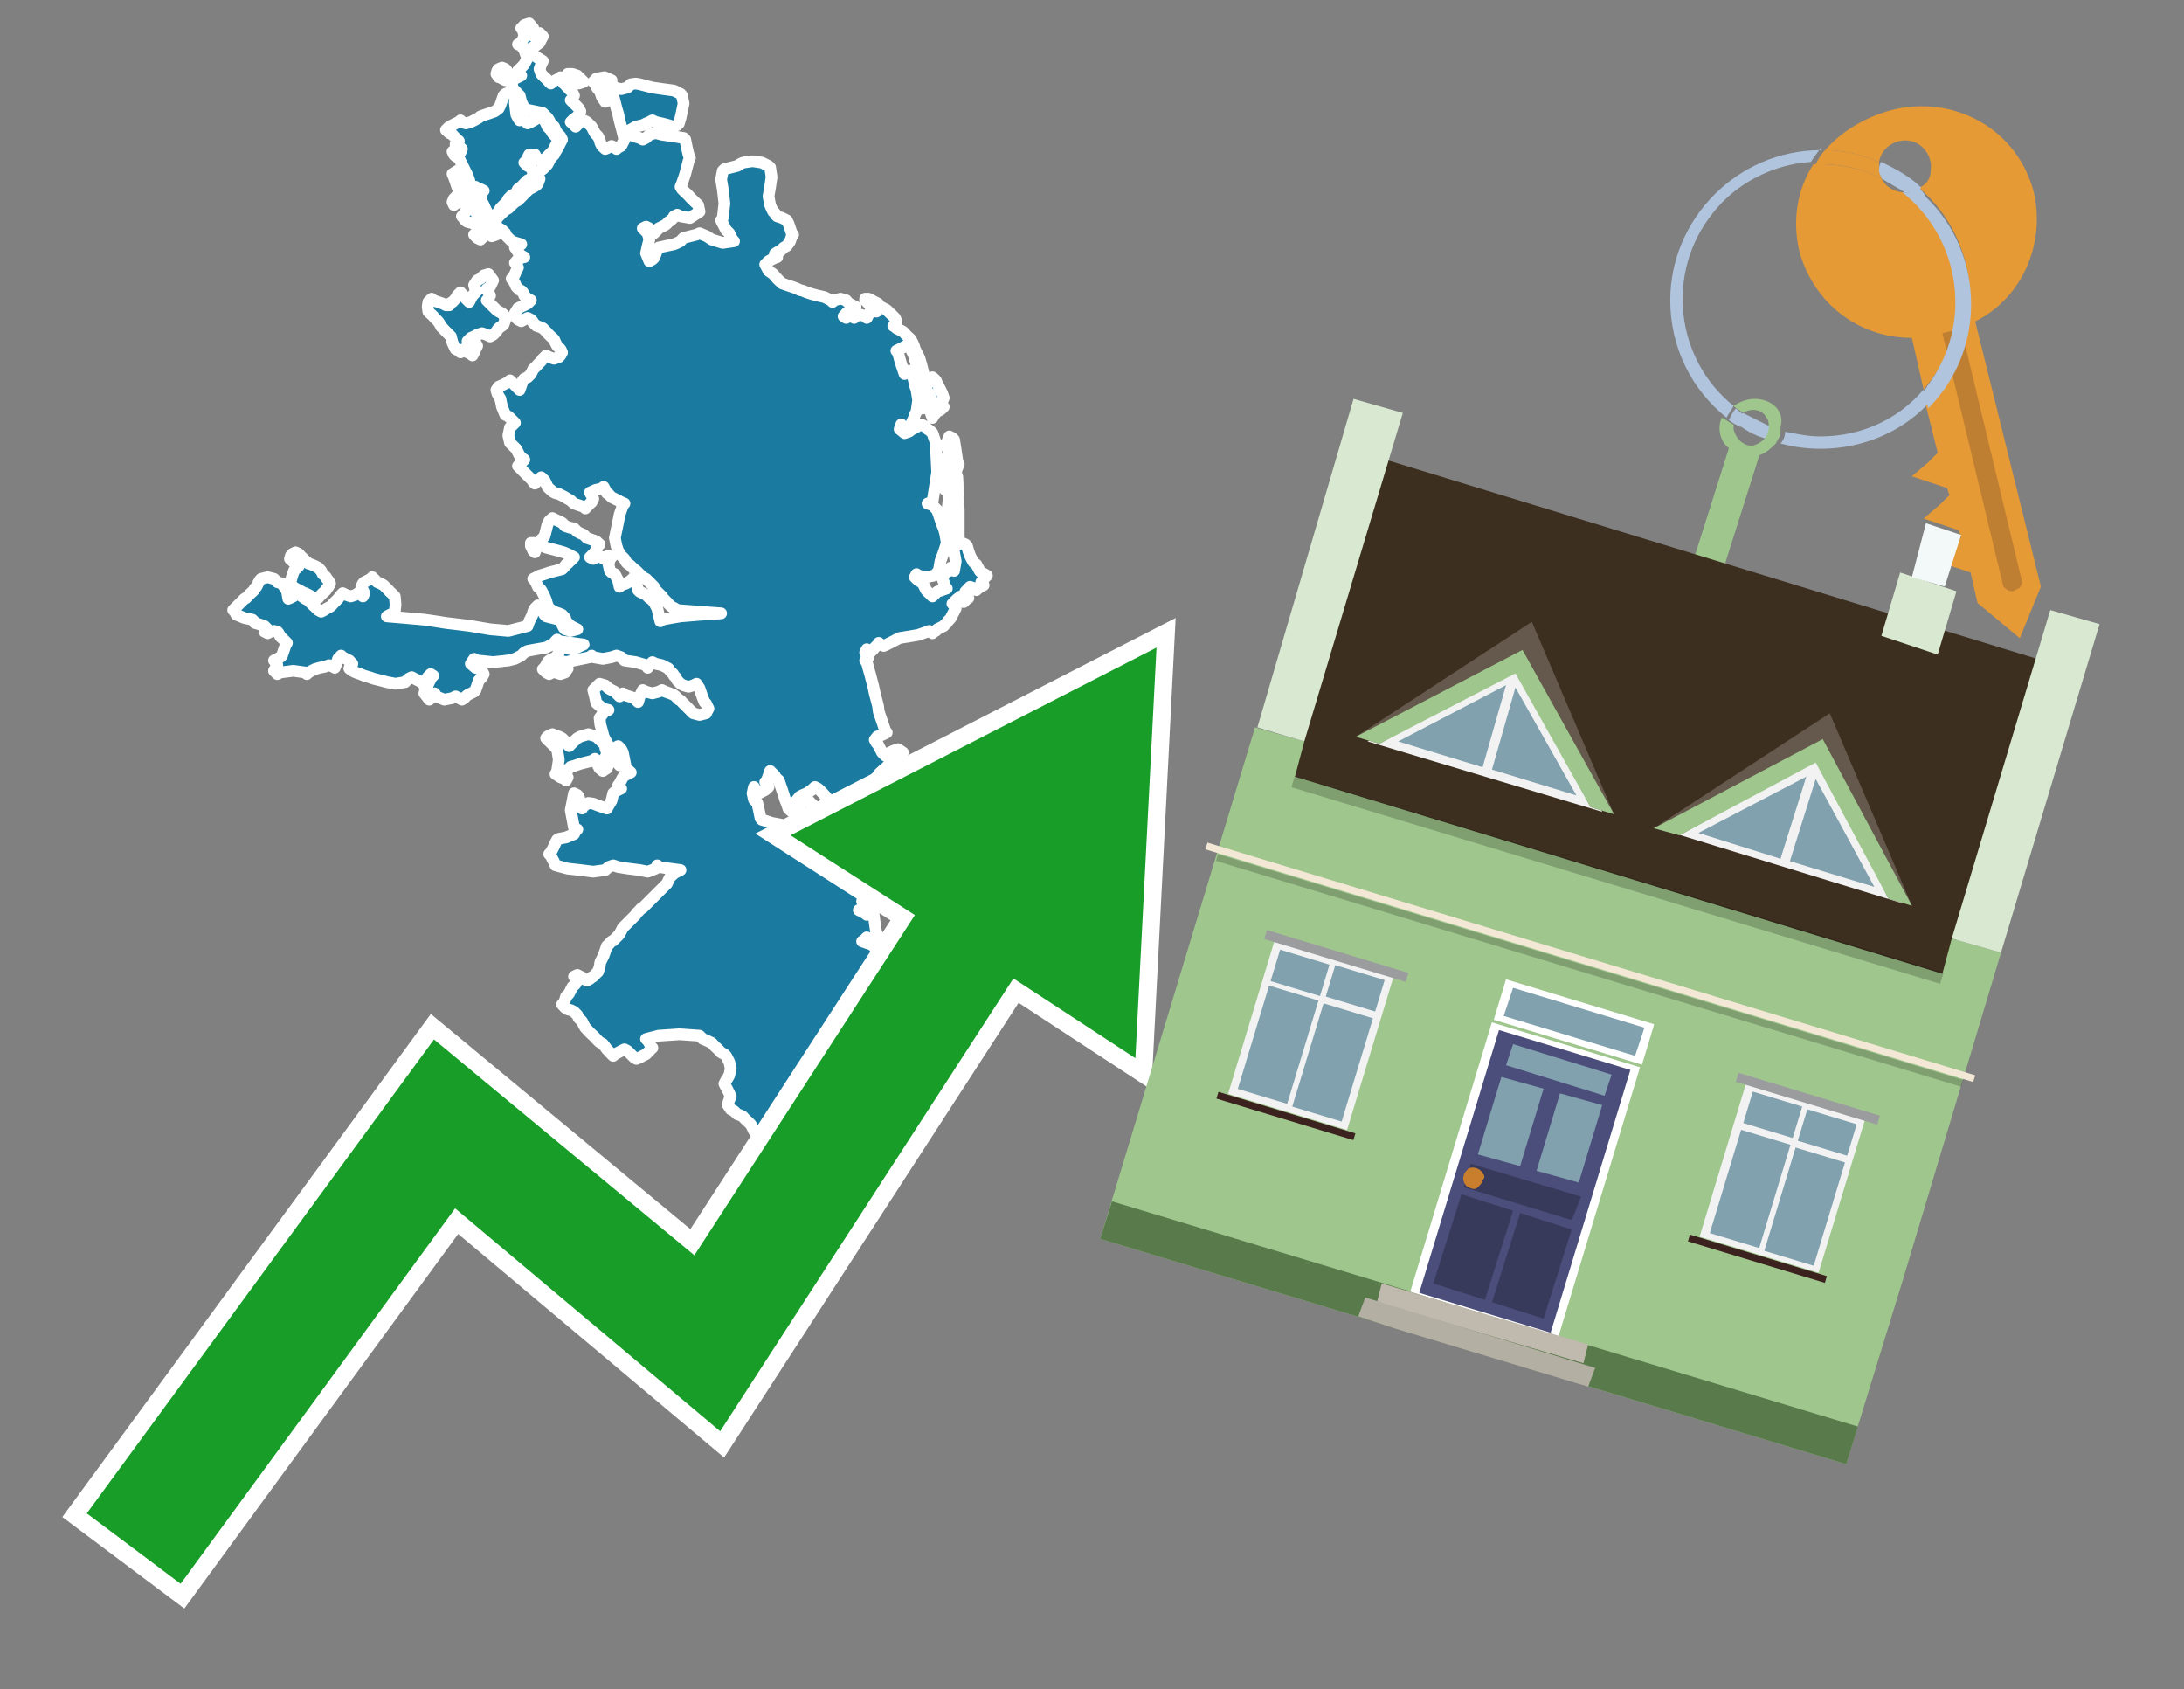 <?xml version="1.0" encoding="utf-8"?>
<!-- Generator: Adobe Illustrator 26.0.3, SVG Export Plug-In . SVG Version: 6.00 Build 0)  -->
<svg version="1.1" id="Text" xmlns="http://www.w3.org/2000/svg" xmlns:xlink="http://www.w3.org/1999/xlink" x="0px" y="0px"
	 width="93.1px" height="72px" viewBox="0 0 93.1 72" style="enable-background:new 0 0 93.1 72;" xml:space="preserve">
<rect x="0" y="0" width="93.1" height="72" fill="#808080" stroke="none"/>
<style type="text/css">
	.st0{fill:#1B7AA0;stroke:#FFFFFF;stroke-width:0.5;stroke-linejoin:round;}
	.st1{fill:none;stroke:#FFFFFF;stroke-width:1.5;stroke-miterlimit:10;}
	.st2{fill:#179D28;}
	.st3{fill:#E69A35;}
	.st4{fill:#B0C4DE;}
	.st5{fill:#9FC78D;}
	.st6{fill:#BF7F32;}
	.st7{fill-rule:evenodd;clip-rule:evenodd;fill:#3D2F1F;}
	.st8{fill-rule:evenodd;clip-rule:evenodd;fill:#9FC78D;}
	.st9{opacity:0.2;enable-background:new    ;}
	.st10{fill-rule:evenodd;clip-rule:evenodd;fill:#D9E9D1;}
	.st11{fill-rule:evenodd;clip-rule:evenodd;fill:#597A4B;}
	.st12{fill-rule:evenodd;clip-rule:evenodd;fill:#F3F9F8;}
	.st13{fill:#FFFFFF;}
	.st14{fill:#4B4E7A;}
	.st15{fill:#81A1AE;}
	.st16{fill:#383A5C;}
	.st17{fill:#C87E2C;}
	.st18{fill-rule:evenodd;clip-rule:evenodd;fill:#C0B9AD;}
	.st19{fill-rule:evenodd;clip-rule:evenodd;fill:#B4AFA3;}
	.st20{fill:#F3E8D5;}
	.st21{fill:#F2F2F2;}
	.st22{fill:#9B9C9D;}
	.st23{fill:#3C221E;}
	.st24{fill-rule:evenodd;clip-rule:evenodd;fill:#F2F2F2;}
	.st25{fill-rule:evenodd;clip-rule:evenodd;fill:#64594C;}
	.st26{fill-rule:evenodd;clip-rule:evenodd;fill:#81A1AE;}
</style>
<path class="st0" d="M37.6,50.59L37.67,50.73L37.6,50.86L37.53,50.93L37.46,51.0L37.43,50.86L37.46,50.73L37.53,50.66L37.53,50.59ZM37.46,50.59L37.43,50.52L37.36,50.45L37.29,50.39L37.23,50.35L37.16,50.28L37.23,50.22L37.29,50.15L37.4,50.08L37.53,50.32L37.53,50.59ZM35.55,34.66L35.35,34.87L35.14,34.66L35.35,34.46L35.55,34.46ZM26.41,32.62L26.35,32.55L26.28,32.48L26.21,32.34L26.35,32.21L26.48,32.41L26.48,32.62ZM40.09,17.2L40.16,17.27L40.23,17.34L40.16,17.41L40.09,17.47L39.95,17.54L39.82,17.68L39.75,17.81L39.68,17.61L39.75,17.41L39.82,17.27L39.75,17.13L39.68,16.96L39.61,16.76L39.54,16.96L39.48,17.13L39.41,17.27L39.34,17.41L39.27,17.13L39.34,16.86L39.41,16.65L39.48,16.48L39.54,16.35L39.61,16.21L39.68,16.14L39.75,16.08L39.82,16.14L39.89,16.21L39.95,16.35L40.02,16.48L40.09,16.62L40.16,16.76L40.23,16.96L40.16,17.13L40.09,17.13ZM40.74,23.14L40.6,23.0L40.53,22.86L40.47,22.73L40.53,22.59L40.6,22.25L40.53,21.94L40.47,22.01L40.4,22.08L40.36,21.87L40.4,21.67L40.47,20.92L40.4,20.2L40.36,20.54L40.29,20.88L40.23,20.47L40.29,20.07L40.36,19.72L40.4,19.42L40.47,19.28L40.4,19.14L40.36,18.87L40.47,18.6L40.6,18.67L40.67,18.74L40.74,19.18L40.81,19.66L40.87,19.79L40.81,19.93L40.74,20.13L40.81,20.34L40.87,21.74L40.87,23.14ZM37.02,12.73L37.16,12.8L37.29,12.87L37.43,12.94L37.23,13.01L37.02,12.94L36.95,12.87L36.88,12.8L36.88,12.73ZM12.87,25.42L13.01,25.52L13.15,25.59L13.21,25.66L13.28,25.73L13.35,25.8L13.42,25.86L13.49,25.93L13.56,26.0L13.69,26.07L13.83,26.0L13.93,25.93L14.07,25.86L14.14,25.8L14.2,25.73L14.27,25.66L14.34,25.59L14.41,25.52L14.48,25.42L14.61,25.28L14.75,25.35L14.95,25.42L15.16,25.35L15.26,25.28L15.4,25.35L15.47,25.42L15.53,25.28L15.47,25.15L15.4,25.01L15.47,24.87L15.53,24.81L15.67,24.74L15.81,24.67L15.87,24.6L15.94,24.67L16.01,24.74L16.08,24.81L16.22,24.87L16.35,24.94L16.42,25.01L16.49,25.08L16.56,25.15L16.62,25.22L16.69,25.28L16.76,25.35L16.83,25.42L16.86,25.76L16.83,26.07L16.76,26.14L16.62,26.2L16.49,26.27L17.31,26.34L18.09,26.41L18.57,26.48L19.01,26.55L19.52,26.61L20.07,26.68L20.48,26.75L20.89,26.82L21.67,26.89L22.49,26.68L22.56,26.48L22.63,26.34L22.7,26.2L22.73,26.07L22.8,25.93L22.87,25.86L22.93,25.8L23.0,25.86L23.07,25.93L23.14,26.07L23.21,26.2L23.28,26.27L23.55,26.34L23.82,26.41L23.89,26.48L23.96,26.61L24.03,26.75L24.09,26.82L24.33,26.89L24.61,26.82L24.47,26.75L24.33,26.68L24.26,26.61L24.2,26.55L24.13,26.48L24.09,26.34L23.96,26.2L23.82,26.14L23.62,26.07L23.41,25.93L23.34,25.8L23.28,25.59L23.21,25.42L23.14,25.28L23.07,25.15L23.0,25.08L22.93,25.01L22.87,24.87L22.8,24.74L22.73,24.67L22.87,24.6L23.0,24.53L23.21,24.47L23.41,24.4L23.68,24.33L23.96,24.26L24.03,24.19L24.09,24.12L24.13,24.06L24.2,24.02L24.26,23.95L24.33,23.89L24.4,23.82L24.47,23.75L24.33,23.68L24.2,23.61L24.03,23.54L23.82,23.48L23.55,23.41L23.28,23.34L23.14,23.27L23.0,23.14L23.07,23.0L23.14,22.93L23.21,22.86L23.28,22.59L23.34,22.35L23.41,22.21L23.55,22.08L23.68,22.15L23.82,22.21L23.96,22.28L24.03,22.35L24.09,22.42L24.3,22.49L24.47,22.52L24.54,22.59L24.61,22.66L24.74,22.73L24.88,22.79L24.95,22.86L25.02,22.93L25.22,23.0L25.42,23.07L25.49,23.14L25.56,23.2L25.49,23.27L25.42,23.41L25.36,23.54L25.29,23.61L25.22,23.68L25.15,23.75L25.29,23.82L25.42,23.75L25.53,23.68L25.66,23.75L25.73,23.82L25.8,23.75L25.94,23.68L26.07,23.75L26.0,23.82L25.94,24.06L26.0,24.33L26.07,24.4L26.21,24.47L26.35,24.74L26.41,25.01L26.48,24.94L26.69,24.87L26.89,24.74L27.03,24.6L27.13,24.87L27.2,25.15L27.27,25.22L27.4,25.28L27.54,25.35L27.61,25.42L27.68,25.49L27.74,25.52L27.81,25.59L27.88,25.66L27.95,25.8L28.02,25.93L28.08,26.2L28.15,26.48L28.22,26.41L28.6,26.34L29.01,26.27L29.86,26.2L30.74,26.14L29.79,26.07L28.87,26.0L28.77,25.93L28.63,25.86L28.56,25.8L28.49,25.73L28.43,25.66L28.36,25.59L28.29,25.52L28.22,25.42L28.08,25.28L27.95,25.15L27.88,25.01L27.81,24.94L27.74,24.87L27.68,24.81L27.61,24.74L27.54,24.67L27.4,24.6L27.27,24.47L27.13,24.33L27.03,24.26L26.96,24.19L26.89,24.12L26.82,24.06L26.75,24.02L26.69,23.95L26.62,23.82L26.48,23.68L26.35,23.48L26.28,23.27L26.21,22.93L26.28,22.59L26.35,22.25L26.41,21.94L26.48,21.74L26.55,21.53L26.62,21.46L26.48,21.4L26.35,21.33L26.21,21.26L26.07,21.19L26.0,21.12L25.94,21.05L25.87,21.02L25.8,20.88L25.73,20.75L25.66,20.82L25.39,20.88L25.15,20.99L25.22,21.12L25.29,21.26L25.22,21.4L25.15,21.46L25.08,21.53L25.02,21.6L24.95,21.67L24.88,21.6L24.67,21.53L24.47,21.46L24.4,21.4L24.33,21.33L24.2,21.26L24.09,21.19L23.96,21.12L23.82,21.05L23.68,21.02L23.55,20.95L23.48,20.88L23.41,20.82L23.34,20.75L23.28,20.61L23.21,20.47L23.14,20.41L23.07,20.34L23.0,20.41L22.93,20.47L22.87,20.54L22.8,20.61L22.73,20.54L22.7,20.47L22.63,20.41L22.56,20.34L22.49,20.27L22.42,20.2L22.35,20.13L22.29,20.07L22.22,20.0L22.15,19.93L22.08,19.86L22.15,19.79L22.22,19.72L22.29,19.66L22.35,19.59L22.29,19.55L22.22,19.49L22.15,19.42L22.08,19.28L22.01,19.14L21.95,19.08L21.88,19.01L21.81,18.94L21.74,18.87L21.67,18.56L21.74,18.22L21.81,18.16L21.88,18.09L21.95,18.02L21.88,17.95L21.81,17.88L21.74,17.81L21.67,17.75L21.54,17.68L21.4,17.34L21.33,17.0L21.26,16.89L21.2,16.76L21.16,16.62L21.26,16.48L21.4,16.42L21.54,16.35L21.67,16.28L21.74,16.21L21.81,16.28L21.88,16.35L21.95,16.42L22.01,16.48L22.08,16.55L22.15,16.62L22.22,16.42L22.29,16.21L22.35,16.14L22.49,16.08L22.63,15.94L22.7,15.8L22.73,15.73L22.8,15.67L22.87,15.6L22.93,15.53L23.0,15.46L23.07,15.39L23.14,15.29L23.28,15.15L23.41,15.22L23.62,15.29L23.82,15.22L23.89,15.15L23.96,15.02L23.89,14.88L23.82,14.81L23.75,14.74L23.68,14.61L23.62,14.47L23.55,14.4L23.48,14.34L23.41,14.27L23.34,14.2L23.28,14.13L23.21,14.06L23.14,13.99L23.0,13.93L22.87,13.89L22.8,13.82L22.73,13.76L22.7,13.69L22.63,13.62L22.49,13.55L22.35,13.62L22.22,13.69L22.08,13.62L22.01,13.55L21.95,13.35L22.08,13.14L22.22,13.07L22.35,13.01L22.49,12.94L22.56,12.87L22.63,12.8L22.49,12.73L22.35,12.6L22.29,12.46L22.22,12.39L22.15,12.36L22.08,12.29L22.01,12.22L21.95,12.08L21.88,11.95L21.81,11.88L21.88,11.81L21.95,11.68L22.01,11.54L22.08,11.4L22.01,11.27L21.95,11.2L22.01,11.13L22.08,11.06L22.22,10.99L22.35,10.96L22.22,10.89L22.08,10.75L22.01,10.62L21.95,10.55L22.08,10.48L22.22,10.41L22.01,10.35L21.81,10.28L21.74,10.21L21.67,10.14L21.6,10.07L21.54,9.94L21.4,9.8L21.26,9.73L21.2,9.66L21.16,9.73L21.09,9.8L21.02,9.73L20.96,9.66L20.89,9.59L20.96,9.53L21.02,9.46L21.09,9.42L21.16,9.36L21.2,9.29L21.26,9.22L21.33,9.15L21.4,9.08L21.47,9.02L21.54,8.95L21.67,8.88L21.81,8.74L21.95,8.61L22.08,8.54L22.15,8.47L22.22,8.4L22.29,8.33L22.35,8.26L22.42,8.2L22.49,8.13L22.56,8.06L22.63,8.03L22.76,7.96L22.87,7.89L22.93,7.82L23.0,7.62L22.93,7.41L22.87,7.34L23.0,7.28L23.14,7.21L23.21,7.14L23.28,7.07L23.34,7.0L23.41,6.87L23.48,6.73L23.55,6.66L23.62,6.59L23.68,6.46L23.75,6.35L23.82,6.22L23.89,6.08L23.96,5.95L23.89,5.81L23.82,5.74L23.75,5.67L23.68,5.54L23.62,5.4L23.55,5.33L23.48,5.26L23.41,5.13L23.34,5.02L23.28,4.96L23.21,4.89L23.14,4.82L22.83,4.75L22.49,4.68L22.35,4.62L22.22,4.34L22.15,4.07L22.08,4.0L22.01,3.93L21.95,3.86L21.88,3.8L21.81,3.59L21.88,3.42L21.95,3.35L22.08,3.29L22.22,3.22L22.15,3.15L22.08,3.01L22.22,2.88L22.35,2.74L22.42,2.6L22.49,2.47L22.42,2.33L22.35,2.13L22.22,1.95L22.08,1.89L22.22,1.82L22.35,1.55L22.29,1.27L22.22,1.2L22.29,1.14L22.35,1.07L22.56,1.0L22.73,1.2L22.7,1.41L22.63,1.48L22.76,1.55L22.87,1.48L23.0,1.41L23.14,1.55L23.07,1.68L23.0,1.82L22.83,1.95L22.63,2.06L22.7,2.19L22.73,2.33L22.93,2.47L23.14,2.6L23.07,2.74L23.0,2.94L23.07,3.15L23.14,3.22L23.21,3.29L23.28,3.35L23.34,3.42L23.41,3.49L23.48,3.56L23.55,3.49L23.68,3.42L23.82,3.35L23.89,3.29L23.96,3.42L24.03,3.56L24.09,3.59L24.13,3.66L24.2,3.73L24.26,3.8L24.33,3.86L24.4,3.93L24.47,4.07L24.4,4.21L24.33,4.27L24.4,4.34L24.47,4.41L24.54,4.48L24.61,4.55L24.67,4.62L24.74,4.75L24.67,4.89L24.61,4.96L24.54,5.02L24.47,5.06L24.4,5.13L24.33,5.2L24.4,5.26L24.47,5.33L24.54,5.4L24.61,5.33L24.67,5.26L24.74,5.2L24.88,5.13L25.02,5.2L25.08,5.26L25.15,5.33L25.22,5.4L25.29,5.54L25.36,5.67L25.42,5.74L25.49,5.81L25.56,5.95L25.59,6.08L25.66,6.22L25.8,6.35L25.94,6.29L26.07,6.22L26.21,6.29L26.28,6.35L26.35,6.29L26.48,6.22L26.62,5.95L26.55,5.67L26.48,5.4L26.41,5.13L26.35,4.85L26.28,4.62L26.21,4.34L26.14,4.07L26.07,4.14L26.0,4.21L25.94,4.27L25.8,4.34L25.66,4.14L25.59,3.93L25.56,3.86L25.49,3.8L25.42,3.69L25.36,3.56L25.29,3.49L25.36,3.42L25.42,3.35L25.77,3.29L26.07,3.42L25.87,3.56L25.66,3.59L25.8,3.66L25.94,3.73L26.0,3.8L26.07,3.73L26.14,3.66L26.21,3.73L26.48,3.8L26.75,3.73L26.82,3.66L26.89,3.59L27.1,3.56L27.27,3.59L27.54,3.66L27.81,3.73L28.29,3.8L28.73,3.86L28.87,3.93L29.01,4.0L29.07,4.07L29.14,4.41L29.07,4.75L29.01,5.02L28.94,5.26L28.87,5.33L28.7,5.4L28.49,5.33L28.22,5.26L27.95,5.2L27.81,5.13L27.68,5.2L27.54,5.26L27.4,5.33L27.1,5.4L26.75,5.6L27.03,5.81L27.27,5.88L27.4,5.95L27.54,5.88L27.61,5.81L27.68,5.74L27.95,5.67L28.22,5.74L28.7,5.81L29.14,5.88L29.21,5.95L29.28,6.29L29.35,6.59L29.41,6.73L29.35,6.87L29.28,7.14L29.21,7.41L29.14,7.62L29.07,7.82L29.01,7.96L29.07,8.06L29.14,8.13L29.21,8.2L29.28,8.26L29.35,8.33L29.41,8.4L29.48,8.47L29.55,8.54L29.62,8.61L29.69,8.67L29.76,8.74L29.82,9.02L29.41,9.29L29.01,9.22L28.87,9.15L28.73,9.22L28.7,9.29L28.63,9.36L28.56,9.42L28.49,9.46L28.43,9.53L28.36,9.59L28.22,9.66L28.08,9.73L28.02,9.8L27.95,9.87L27.88,9.94L27.81,9.87L27.74,9.8L27.68,9.73L27.54,9.66L27.4,9.73L27.47,9.8L27.54,9.87L27.61,9.94L27.68,10.21L27.61,10.48L27.54,10.79L27.68,11.13L27.81,11.06L27.88,10.99L27.95,10.82L28.02,10.62L28.08,10.55L28.39,10.48L28.73,10.41L28.87,10.35L29.01,10.28L29.07,10.21L29.14,10.14L29.41,10.07L29.69,10.0L29.82,9.94L29.96,10.0L30.13,10.07L30.34,10.21L30.81,10.35L31.29,10.28L31.22,10.21L31.15,10.07L31.09,9.94L31.02,9.87L30.95,9.8L30.88,9.66L30.81,9.53L30.74,9.39L30.81,9.29L30.88,8.67L30.81,8.06L30.74,7.65L30.81,7.28L30.88,7.21L31.15,7.14L31.43,7.07L31.53,7.0L31.67,6.93L32.08,6.87L32.48,6.93L32.62,7.0L32.76,7.07L32.83,7.14L32.89,7.55L32.83,7.96L32.76,8.37L32.83,8.74L32.89,8.88L32.96,9.02L33.03,9.08L33.06,9.15L33.13,9.22L33.34,9.29L33.54,9.39L33.61,9.53L33.68,9.73L33.75,9.94L33.81,10.0L33.75,10.07L33.68,10.28L33.54,10.48L33.41,10.55L33.34,10.62L33.27,10.69L33.13,10.75L33.03,10.82L33.06,10.89L33.13,10.96L33.03,10.99L32.89,11.06L32.76,11.13L32.62,11.27L32.69,11.4L32.76,11.54L32.96,11.68L33.13,11.88L33.34,12.08L33.54,12.15L33.75,12.22L33.95,12.29L34.09,12.36L34.22,12.39L34.39,12.46L34.6,12.53L34.87,12.6L35.14,12.66L35.28,12.73L35.42,12.8L35.49,12.87L35.55,12.8L35.83,12.73L36.07,12.8L36.13,12.87L36.2,12.94L36.34,13.01L36.47,13.07L36.41,13.14L36.34,13.21L36.2,13.28L36.07,13.35L36.03,13.41L35.96,13.48L36.07,13.55L36.2,13.48L36.27,13.41L36.34,13.48L36.41,13.55L36.47,13.48L36.68,13.41L36.88,13.48L36.95,13.55L37.02,13.41L37.09,13.28L37.16,13.21L37.23,13.14L37.29,13.21L37.36,13.28L37.43,13.14L37.46,13.01L37.53,13.07L37.67,13.14L37.8,13.21L37.87,13.28L37.94,13.35L38.01,13.41L38.08,13.48L38.15,13.55L38.21,13.69L38.15,13.82L38.08,13.89L38.15,13.93L38.21,13.99L38.35,14.06L38.49,14.13L38.56,14.2L38.62,14.27L38.69,14.34L38.76,14.4L38.83,14.47L38.9,14.61L38.96,14.74L39.0,14.88L39.07,15.02L39.14,15.15L39.2,15.29L39.27,15.53L39.34,15.8L39.41,16.08L39.34,16.35L39.27,16.28L39.2,16.21L39.14,15.87L39.07,15.53L39.0,15.32L38.96,15.15L38.9,15.02L38.83,14.88L38.76,14.81L38.62,14.74L38.49,14.81L38.35,14.88L38.21,14.95L38.28,15.02L38.35,15.29L38.42,15.53L38.49,15.73L38.56,15.94L38.62,15.87L38.76,15.8L38.9,16.01L38.96,16.21L39.0,16.42L39.07,16.62L39.14,17.06L39.07,17.54L39.0,17.68L38.96,17.81L38.9,17.95L38.83,18.09L38.76,18.16L38.69,18.22L38.62,18.29L38.56,18.33L38.49,18.22L38.42,18.09L38.35,18.29L38.56,18.46L38.76,18.39L38.83,18.33L38.9,18.29L39.03,18.22L39.14,18.16L39.27,18.09L39.41,18.16L39.48,18.22L39.54,18.29L39.61,18.33L39.68,18.39L39.75,18.46L39.82,18.67L39.89,18.87L39.95,20.13L39.75,21.4L39.54,21.46L39.75,21.53L39.95,21.74L40.02,21.94L40.09,22.15L40.16,22.35L40.23,22.52L40.29,22.73L40.36,23.14L40.23,23.54L40.09,23.92L40.02,24.33L39.95,24.4L39.89,24.47L39.82,24.53L39.48,24.6L39.14,24.53L39.07,24.47L39.0,24.6L39.14,24.74L39.27,24.81L39.34,24.87L39.41,25.01L39.48,25.15L39.54,25.22L39.61,25.28L39.68,25.35L39.75,25.42L39.82,25.35L39.89,25.28L39.95,25.22L40.16,25.15L40.36,25.08L40.29,25.01L40.23,24.81L40.16,24.6L40.09,24.53L40.23,24.47L40.36,24.4L40.4,24.33L40.47,24.26L40.53,24.19L40.6,24.26L40.67,24.33L40.74,23.92L40.67,23.54L40.6,23.41L40.74,23.27L40.87,23.2L41.01,23.14L41.15,23.2L41.22,23.27L41.28,23.48L41.35,23.68L41.42,23.82L41.49,23.95L41.56,24.02L41.62,24.06L41.69,24.19L41.76,24.33L41.83,24.4L41.97,24.47L42.07,24.53L42.0,24.6L41.93,24.67L41.9,24.74L41.83,24.81L41.9,24.87L41.93,24.94L41.8,25.01L41.69,25.08L41.62,25.15L41.56,25.08L41.35,25.01L41.15,25.22L41.22,25.42L41.28,25.49L41.22,25.52L41.15,25.59L41.08,25.66L41.01,25.52L40.94,25.42L40.87,25.49L40.81,25.52L40.74,25.59L40.67,25.66L40.6,25.73L40.67,25.8L40.74,25.93L40.67,26.07L40.6,26.2L40.53,26.34L40.47,26.41L40.4,26.48L40.36,26.55L40.29,26.61L40.23,26.68L40.09,26.75L39.95,26.82L39.89,26.89L39.82,26.92L39.75,26.99L39.68,26.92L39.61,26.89L39.54,26.92L39.34,26.99L39.14,27.06L38.73,27.13L38.35,27.19L38.21,27.26L38.08,27.33L37.94,27.4L37.8,27.47L37.67,27.53L37.53,27.47L37.46,27.4L37.43,27.47L37.36,27.53L37.29,27.6L37.23,27.67L37.16,27.74L37.09,27.81L37.02,27.74L36.95,27.67L36.88,27.81L36.95,27.94L37.02,28.01L36.95,28.08L36.88,28.15L36.95,28.22L37.02,28.49L37.09,28.73L37.16,29.0L37.23,29.27L37.29,29.55L37.36,29.82L37.43,30.09L37.46,30.33L37.53,30.54L37.6,30.74L37.67,30.95L37.74,31.15L37.8,31.22L37.67,31.29L37.53,31.35L37.4,31.39L37.29,31.53L37.36,31.66L37.43,31.73L37.46,31.8L37.53,31.93L37.6,32.07L37.67,32.14L37.74,32.21L37.8,32.14L37.94,32.07L38.08,32.0L38.28,31.93L38.49,32.07L38.35,32.21L38.21,32.28L38.15,32.34L38.08,32.41L38.01,32.48L37.94,32.55L37.87,32.62L37.8,32.68L37.74,32.75L37.67,32.79L37.6,32.86L37.53,32.92L37.46,32.99L37.43,33.06L37.36,33.13L37.29,33.2L37.23,33.26L37.16,33.33L37.09,33.4L37.02,33.47L36.95,33.54L36.88,33.61L36.82,33.67L36.75,33.74L36.68,33.81L36.61,33.95L36.54,34.08L36.47,34.15L36.41,34.22L36.34,34.42L36.41,34.59L36.47,34.66L36.41,34.73L36.34,34.8L36.2,34.87L36.07,34.8L35.96,34.73L35.83,34.66L35.76,34.59L35.69,34.53L35.62,34.46L35.55,34.39L35.49,34.32L35.42,34.25L35.35,34.22L35.28,34.08L35.21,33.95L35.14,33.88L35.08,33.81L35.01,33.74L34.94,33.67L34.87,33.61L34.74,33.54L34.6,33.67L34.39,33.81L34.22,33.88L34.09,33.95L33.95,34.12L34.02,34.32L34.09,34.25L34.22,34.22L34.36,34.15L34.43,34.08L34.5,34.15L34.56,34.22L34.6,34.25L34.67,34.32L34.74,34.39L34.8,34.46L34.87,34.59L34.94,34.73L35.01,34.8L35.08,34.87L35.14,34.94L35.21,35.0L35.28,35.14L35.21,35.28L35.14,35.35L35.08,35.41L35.01,35.48L34.87,35.55L34.74,35.48L34.67,35.41L34.6,35.35L34.56,35.28L34.5,35.14L34.43,35.0L34.36,34.94L34.29,34.87L34.22,34.73L34.09,34.59L33.95,34.53L33.88,34.46L33.81,34.53L33.75,34.59L33.68,34.53L33.61,34.46L33.54,34.25L33.47,34.08L33.41,33.88L33.34,33.67L33.27,33.47L33.2,33.26L33.13,33.2L33.06,33.13L33.03,33.06L32.96,32.99L32.89,32.92L32.83,32.86L32.76,33.06L32.69,33.26L32.62,33.33L32.69,33.4L32.76,33.54L32.62,33.67L32.48,33.74L32.35,33.81L32.21,33.67L32.14,33.54L32.08,33.81L32.14,34.08L32.21,34.15L32.28,34.22L32.35,34.53L32.42,34.87L32.48,34.94L32.69,35.0L32.89,35.07L33.27,35.14L33.68,35.35L33.75,35.55L33.81,35.69L33.88,35.79L33.95,35.75L34.16,35.69L34.36,35.75L34.56,35.79L34.74,35.92L35.14,36.06L35.55,36.13L35.83,36.2L36.07,36.27L36.13,36.33L36.2,36.4L36.27,36.47L36.34,36.61L36.41,36.74L36.47,36.88L36.54,37.02L36.61,37.22L36.68,37.39L36.75,37.66L36.82,37.94L36.88,38.14L36.82,38.35L36.75,38.41L36.82,38.48L36.88,38.62L36.75,38.72L36.61,38.79L36.75,38.86L36.88,38.93L36.95,38.99L37.02,38.86L37.09,38.72L37.16,38.79L37.23,38.86L37.29,39.34L37.36,39.81L37.43,39.88L37.36,39.95L37.29,40.02L37.16,40.09L37.02,40.02L36.95,39.95L36.88,40.02L36.82,40.09L36.75,40.12L36.95,40.19L37.16,40.26L37.23,40.32L37.29,40.39L37.36,40.46L37.43,40.39L37.53,40.32L37.67,40.6L37.6,40.87L37.53,40.94L37.46,41.01L37.43,41.08L37.46,41.14L37.53,42.0L37.46,42.88L37.43,43.19L37.36,43.53L37.29,43.6L37.4,43.67L37.53,43.74L37.46,43.8L37.43,43.87L37.29,43.94L37.16,44.01L37.23,44.08L37.29,44.28L37.23,44.49L37.16,44.69L37.09,44.86L37.02,44.93L36.61,45.0L36.2,45.07L36.13,45.13L36.07,45.2L35.96,45.27L35.83,45.41L35.96,45.54L36.07,45.47L36.27,45.41L36.47,45.47L36.54,45.54L36.61,45.47L36.75,45.41L36.88,45.47L36.82,45.54L36.75,45.61L36.68,45.68L36.61,45.75L36.47,45.82L36.34,45.88L36.2,45.95L36.07,45.82L35.86,45.68L35.69,45.75L35.55,45.82L35.42,45.95L35.49,46.05L35.55,46.19L35.76,46.33L35.96,46.26L36.03,46.19L36.07,46.12L36.13,46.05L36.2,46.12L36.27,46.19L36.34,46.46L36.41,46.74L36.47,46.8L36.54,46.87L36.61,47.08L36.68,47.28L36.75,47.35L36.82,47.42L36.88,47.49L36.95,47.52L37.02,47.86L37.09,48.2L37.16,48.34L37.09,48.48L37.02,48.61L37.09,48.75L37.16,48.89L37.23,48.99L37.29,49.12L37.36,49.26L37.43,49.4L37.46,49.53L37.53,49.74L37.33,49.94L37.16,50.01L37.02,50.08L36.88,50.15L36.75,50.22L36.61,50.42L36.47,50.59L36.34,50.66L36.41,50.73L36.47,50.8L36.34,50.86L36.2,50.8L36.13,50.73L36.07,50.59L36.13,50.45L36.2,50.32L36.13,50.22L36.07,50.15L35.86,50.08L35.69,50.01L35.62,49.94L35.55,49.87L35.35,49.81L35.14,49.74L35.01,49.67L34.87,49.74L34.8,49.81L34.74,49.74L34.63,49.67L34.5,49.6L34.56,49.53L34.6,49.33L34.67,49.12L34.74,48.95L34.63,48.75L34.5,48.82L34.43,48.89L34.36,48.95L34.29,48.99L34.22,49.06L34.16,49.12L34.09,49.19L34.16,49.26L34.22,49.33L34.29,49.4L34.36,49.53L34.29,49.67L34.22,49.74L34.02,49.81L33.81,49.74L33.68,49.67L33.54,49.53L33.61,49.4L33.68,49.33L33.37,49.26L33.03,49.19L32.96,49.12L32.89,48.99L32.76,48.89L32.62,48.75L32.55,48.61L32.48,48.54L32.42,48.48L32.35,48.41L32.28,48.34L32.21,48.27L32.14,48.2L32.08,48.07L32.01,47.93L31.94,47.86L31.87,47.79L31.8,47.73L31.73,47.66L31.67,47.59L31.53,47.52L31.43,47.49L31.36,47.42L31.29,47.35L31.15,47.28L31.02,47.08L31.09,46.87L31.15,46.74L31.09,46.6L31.02,46.46L30.95,46.33L30.88,46.19L30.95,46.05L31.02,45.95L31.09,45.82L31.15,45.54L31.09,45.27L31.02,45.13L30.95,45.0L30.88,44.93L30.74,44.86L30.61,44.72L30.47,44.59L30.34,44.45L30.13,44.35L29.96,44.28L29.89,44.21L29.82,44.14L28.97,44.08L28.08,44.14L27.81,44.21L27.54,44.28L27.61,44.35L27.68,44.45L27.74,44.59L27.81,44.66L27.74,44.72L27.68,44.79L27.61,44.86L27.54,44.93L27.4,45.0L27.27,45.07L27.13,45.13L27.03,45.07L26.96,45.0L26.89,44.93L26.82,44.86L26.75,44.79L26.62,44.72L26.48,44.79L26.35,44.86L26.21,44.93L26.14,45.0L26.07,44.93L26.0,44.86L25.94,44.79L25.87,44.72L25.8,44.62L25.7,44.49L25.56,44.42L25.49,44.35L25.42,44.28L25.36,44.21L25.29,44.14L25.22,44.08L25.15,44.01L25.08,43.94L25.02,43.87L24.95,43.8L24.88,43.67L24.81,43.53L24.74,43.46L24.67,43.39L24.61,43.26L24.47,43.12L24.33,43.05L24.2,43.02L24.09,42.95L24.03,42.88L23.96,42.81L24.03,42.75L24.09,42.61L24.13,42.47L24.2,42.41L24.26,42.34L24.33,42.2L24.4,42.06L24.47,42.0L24.54,41.93L24.61,41.79L24.54,41.65L24.47,41.62L24.61,41.55L24.74,41.62L24.81,41.65L24.88,41.72L25.02,41.79L25.15,41.72L25.22,41.65L25.29,41.62L25.36,41.55L25.42,41.48L25.49,41.42L25.56,41.21L25.59,41.01L25.66,40.87L25.73,40.73L25.8,40.53L25.87,40.32L25.94,40.26L26.0,40.19L26.07,40.12L26.14,40.09L26.21,40.02L26.28,39.95L26.35,39.88L26.41,39.81L26.48,39.68L26.55,39.54L26.62,39.47L26.69,39.4L26.75,39.34L26.82,39.27L26.89,39.2L26.96,39.13L27.03,39.06L27.1,38.99L27.13,38.93L27.2,38.86L27.27,38.79L27.33,38.72L27.4,38.69L27.47,38.62L27.54,38.55L27.61,38.48L27.68,38.41L27.74,38.35L27.81,38.28L27.88,38.21L27.95,38.14L28.02,38.07L28.08,38.01L28.15,37.94L28.22,37.87L28.29,37.8L28.36,37.73L28.43,37.66L28.49,37.53L28.56,37.39L28.63,37.32L28.7,37.26L28.73,37.22L28.87,37.15L29.01,37.08L28.56,37.02L28.08,36.95L28.02,36.88L27.95,37.02L27.61,37.15L27.27,37.08L26.79,37.02L26.35,36.95L26.14,36.88L25.94,36.95L25.87,37.02L25.8,37.08L25.29,37.15L24.74,37.08L24.2,37.02L23.68,36.88L23.62,36.74L23.55,36.61L23.48,36.47L23.41,36.4L23.48,36.33L23.55,36.2L23.62,36.06L23.68,35.92L23.75,35.79L23.82,35.75L24.13,35.69L24.47,35.55L24.54,35.41L24.61,35.35L24.47,35.28L24.33,34.53L24.47,33.81L24.61,33.88L24.67,33.95L24.74,34.22L24.81,34.46L24.88,34.36L25.08,34.22L25.29,34.25L25.46,34.32L25.66,34.39L25.87,34.46L26.07,34.12L26.14,33.81L26.21,33.74L26.35,33.67L26.48,33.61L26.41,33.54L26.35,33.47L26.41,33.4L26.48,33.26L26.55,33.13L26.62,33.06L26.75,32.99L26.89,32.92L26.82,32.86L26.75,32.79L26.69,32.75L26.62,32.41L26.55,32.07L26.48,31.93L26.35,31.8L26.21,31.87L26.07,31.93L25.94,31.8L25.87,31.66L25.8,31.53L25.73,31.39L25.66,31.12L25.59,30.88L25.56,30.6L25.77,30.33L25.94,30.26L25.7,30.2L25.42,29.96L25.36,29.68L25.29,29.41L25.56,29.14L25.8,29.21L25.87,29.27L25.94,29.34L26.07,29.41L26.21,29.48L26.28,29.55L26.35,29.62L26.41,29.68L26.48,29.62L26.55,29.55L26.62,29.62L26.82,29.68L27.03,29.75L27.1,29.82L27.13,29.85L27.2,29.92L27.27,29.68L27.4,29.41L27.54,29.48L27.81,29.55L28.08,29.48L28.22,29.41L28.36,29.48L28.56,29.55L28.73,29.62L28.8,29.68L28.87,29.75L28.94,29.82L29.01,29.85L29.07,29.92L29.14,29.99L29.21,30.06L29.28,30.13L29.35,30.2L29.41,30.26L29.48,30.33L29.55,30.4L29.82,30.47L30.1,30.4L30.13,30.33L30.2,30.2L30.13,30.06L30.1,29.99L30.03,29.92L29.96,29.75L29.89,29.55L29.82,29.34L29.69,29.14L29.55,29.21L29.35,29.27L29.14,29.21L29.01,29.14L28.87,29.0L28.8,28.86L28.73,28.8L28.7,28.73L28.63,28.66L28.56,28.59L28.49,28.49L28.22,28.35L27.95,28.29L27.81,28.22L27.68,28.35L27.61,28.46L27.54,28.35L27.1,28.22L26.62,28.15L26.55,28.08L26.48,28.01L26.28,27.94L26.07,28.01L25.7,28.08L25.29,28.01L25.22,27.94L25.15,28.01L24.81,28.08L24.47,28.15L24.13,28.22L23.82,28.15L23.75,28.08L23.68,28.01L23.75,27.94L23.82,27.81L23.89,27.67L23.96,27.6L24.03,27.53L24.09,27.6L24.33,27.67L24.61,27.6L24.74,27.53L24.88,27.47L24.37,27.4L23.82,27.33L23.75,27.26L23.68,27.33L23.62,27.4L23.55,27.47L23.41,27.53L23.28,27.6L22.87,27.67L22.49,27.74L22.35,27.81L22.22,27.94L21.95,28.08L21.67,28.15L21.02,28.22L20.34,28.15L20.21,28.08L20.07,28.29L20.27,28.46L20.48,28.52L20.55,28.59L20.62,28.73L20.55,28.86L20.48,28.93L20.41,29.0L20.34,29.21L20.27,29.41L20.21,29.48L20.07,29.55L19.93,29.62L19.86,29.68L19.8,29.75L19.69,29.82L19.56,29.75L19.42,29.68L19.29,29.75L18.94,29.82L18.6,29.68L18.53,29.55L18.47,29.68L18.3,29.82L18.09,29.55L18.16,29.27L18.23,29.21L18.26,29.14L18.33,29.0L18.4,28.86L18.47,28.8L18.36,28.73L18.23,28.86L18.16,29.0L18.09,29.07L18.02,29.14L17.96,29.07L17.82,29.0L17.68,28.93L17.55,28.86L17.41,28.93L17.34,29.0L17.27,29.07L16.86,29.14L16.49,29.07L16.22,29.0L15.94,28.93L15.74,28.86L15.53,28.8L15.36,28.73L15.16,28.66L15.02,28.59L14.89,28.49L14.95,28.35L15.02,28.29L14.95,28.22L14.89,28.15L14.75,28.08L14.61,28.01L14.54,27.94L14.48,28.01L14.41,28.08L14.34,28.29L14.27,28.46L14.2,28.42L14.03,28.35L13.83,28.42L13.62,28.46L13.42,28.52L13.28,28.59L13.15,28.66L13.08,28.73L13.01,28.66L12.5,28.59L11.95,28.66L11.82,28.73L11.68,28.59L11.75,28.46L11.82,28.35L11.75,28.22L11.68,28.15L11.82,28.08L11.95,28.01L12.02,27.94L12.09,27.74L12.16,27.53L12.23,27.4L12.09,27.26L11.95,27.13L11.88,26.99L11.82,26.92L11.68,26.89L11.54,26.92L11.41,26.99L11.27,26.92L11.34,26.89L11.41,26.82L11.34,26.75L11.27,26.68L11.07,26.61L10.86,26.55L10.83,26.48L10.76,26.41L10.42,26.34L10.08,26.2L10.01,26.07L9.94,26.0L10.01,25.93L10.08,25.86L10.14,25.8L10.21,25.73L10.28,25.66L10.35,25.59L10.42,25.52L10.49,25.49L10.55,25.42L10.62,25.35L10.69,25.28L10.76,25.22L10.83,25.15L10.86,25.08L10.93,25.01L11.0,24.87L11.07,24.74L11.13,24.67L11.41,24.6L11.68,24.67L11.75,24.74L11.82,24.81L12.02,24.87L12.23,25.18L12.29,25.52L12.36,25.49L12.5,25.42L12.6,25.35L12.74,25.28L12.87,25.28ZM25.8,31.87L25.87,32.07L25.94,32.14L25.87,32.21L25.8,32.28L25.87,32.34L25.94,32.55L25.87,32.75L25.8,32.79L25.7,32.86L25.56,32.75L25.49,32.62L25.42,32.48L25.36,32.34L25.29,32.41L25.02,32.48L24.74,32.55L24.54,32.62L24.33,32.68L24.26,32.75L24.2,32.79L24.13,32.86L24.09,32.92L24.13,32.99L24.2,33.13L24.13,33.26L24.09,33.2L23.89,33.13L23.68,32.99L23.75,32.86L23.82,32.38L23.75,31.93L23.68,31.87L23.62,31.8L23.55,31.73L23.48,31.66L23.41,31.59L23.34,31.53L23.28,31.46L23.34,31.39L23.41,31.35L23.55,31.29L23.68,31.35L23.82,31.39L23.96,31.46L24.03,31.53L24.09,31.59L24.13,31.66L24.2,31.73L24.26,31.8L24.33,31.73L24.4,31.66L24.47,31.59L24.54,31.53L24.61,31.46L24.74,31.39L24.88,31.35L25.08,31.29L25.29,31.35L25.42,31.39L25.56,31.53L25.7,31.66L25.8,31.66ZM22.76,23.14L22.87,23.34L22.8,23.54L22.73,23.48L22.7,23.41L22.63,23.27L22.63,23.14ZM24.4,3.15L24.61,3.22L24.67,3.29L24.74,3.35L24.81,3.42L24.88,3.49L24.67,3.56L24.47,3.49L24.3,3.42L24.09,3.35L24.13,3.29L24.2,3.22L24.2,3.15ZM23.68,28.15L23.75,28.22L23.82,28.29L24.03,28.35L24.2,28.49L24.13,28.59L24.09,28.66L23.89,28.73L23.68,28.66L23.62,28.59L23.55,28.66L23.41,28.73L23.28,28.66L23.21,28.59L23.14,28.52L23.21,28.46L23.28,28.35L23.34,28.22L23.41,28.15L23.55,28.08L23.68,28.08ZM12.87,25.22L12.74,25.15L12.6,25.08L12.5,25.01L12.36,24.87L12.4,24.74L12.46,24.53L12.53,24.33L12.6,24.26L12.67,24.19L12.74,24.12L12.67,24.06L12.6,24.02L12.5,23.95L12.36,23.82L12.4,23.68L12.46,23.61L12.6,23.54L12.74,23.61L12.8,23.68L12.87,23.75L12.94,23.82L13.01,23.89L13.08,23.95L13.15,24.02L13.28,24.06L13.42,24.12L13.56,24.19L13.69,24.33L13.76,24.47L13.83,24.53L13.9,24.6L13.93,24.67L14.0,24.74L14.07,24.87L14.0,25.01L13.93,25.08L13.9,25.15L13.83,25.22L13.76,25.28L13.69,25.35L13.62,25.42L13.56,25.49L13.49,25.52L13.42,25.49L13.28,25.42L13.15,25.35L13.01,25.28L12.87,25.28ZM20.07,8.54L20.0,8.47L19.93,8.54L19.66,8.61L19.42,8.67L19.35,8.74L19.29,8.61L19.35,8.47L19.42,8.4L19.49,8.33L19.56,8.13L19.49,7.96L19.42,7.75L19.35,7.55L19.29,7.41L19.49,7.28L19.69,7.48L19.76,7.68L19.8,7.82L19.86,7.96L19.93,8.13L20.07,8.33L20.21,8.47L20.14,8.61L20.07,8.61ZM19.15,12.94L19.29,12.87L19.42,12.73L19.49,12.6L19.56,12.53L19.63,12.46L19.69,12.53L19.76,12.6L19.8,12.66L19.86,12.73L19.93,12.8L20.0,12.87L20.07,12.73L20.14,12.6L20.21,12.53L20.27,12.46L20.34,12.39L20.27,12.36L20.21,12.15L20.34,11.95L20.48,11.88L20.55,11.81L20.62,11.74L20.82,11.68L21.02,11.95L20.89,12.22L20.75,12.32L20.82,12.46L20.89,12.6L20.82,12.73L20.75,12.8L20.82,12.87L20.89,12.94L20.96,13.01L21.02,13.07L21.09,13.14L21.16,13.21L21.26,13.28L21.4,13.35L21.47,13.41L21.54,13.62L21.47,13.82L21.4,13.89L21.33,13.93L21.26,13.99L21.2,14.06L21.16,14.13L21.09,14.2L21.02,14.27L20.89,14.34L20.75,14.27L20.55,14.2L20.34,14.27L20.21,14.34L20.07,14.4L20.0,14.47L19.93,14.54L20.0,14.61L20.07,14.68L20.14,14.74L20.21,14.68L20.27,14.61L20.34,14.74L20.27,14.88L20.21,15.02L20.14,15.15L20.07,15.09L19.93,15.02L19.8,14.95L19.76,14.88L19.69,14.95L19.63,15.02L19.56,14.95L19.42,14.88L19.29,14.61L19.22,14.34L19.15,14.27L19.08,14.2L19.01,14.13L18.94,14.06L18.88,13.99L18.81,13.93L18.74,13.79L18.67,13.69L18.6,13.62L18.53,13.55L18.47,13.48L18.4,13.41L18.33,13.35L18.26,13.28L18.23,13.07L18.26,12.87L18.33,12.8L18.4,12.73L18.47,12.8L18.67,12.87L18.88,12.94L19.01,13.01L19.15,13.01ZM20.0,8.61L20.07,8.67L20.14,8.74L20.21,8.88L20.27,9.02L20.34,9.15L20.41,9.29L20.48,9.39L20.21,9.53L19.93,9.46L19.86,9.42L19.8,9.36L19.76,9.29L19.69,9.22L19.76,9.15L19.8,9.08L19.86,9.02L19.93,8.81L19.93,8.61ZM21.95,4.41L22.01,4.89L22.08,5.02L22.15,5.13L22.22,5.06L22.29,5.02L22.35,5.13L22.49,5.26L22.63,5.2L22.76,5.13L22.87,5.06L23.0,5.02L23.14,5.06L23.21,5.13L23.28,5.26L23.34,5.4L23.41,5.47L23.48,5.54L23.55,5.67L23.68,5.81L23.82,5.95L23.75,6.08L23.68,6.22L23.62,6.35L23.55,6.46L23.41,6.59L23.28,6.73L23.07,6.87L22.87,6.73L22.8,6.59L22.73,6.66L22.7,6.73L22.63,6.66L22.56,6.59L22.49,6.73L22.42,6.87L22.35,6.93L22.42,7.0L22.49,7.07L22.63,7.14L22.73,7.34L22.7,7.55L22.63,7.62L22.49,7.68L22.35,7.82L22.22,7.96L22.08,8.06L22.01,8.2L21.95,8.26L21.81,8.33L21.67,8.47L21.6,8.61L21.54,8.67L21.47,8.74L21.4,8.81L21.33,8.88L21.26,9.02L21.13,9.15L21.02,9.22L20.96,9.29L20.89,9.22L20.82,9.15L20.75,9.02L20.68,8.88L20.62,8.74L20.55,8.61L20.48,8.4L20.55,8.2L20.62,8.13L20.48,8.06L20.34,8.03L20.27,7.96L20.21,8.06L20.14,8.2L20.07,7.96L20.0,7.68L19.93,7.48L19.83,7.28L19.69,7.0L19.56,6.73L19.42,6.66L19.35,6.59L19.29,6.46L19.42,6.35L19.56,6.42L19.63,6.49L19.69,6.35L19.56,6.22L19.42,6.15L19.49,6.08L19.56,6.01L19.49,5.95L19.42,5.88L19.35,5.81L19.29,5.74L19.15,5.67L19.01,5.54L19.15,5.4L19.29,5.33L19.42,5.26L19.56,5.2L19.63,5.13L19.69,5.2L19.86,5.26L20.07,5.2L20.21,5.13L20.34,5.06L20.41,5.02L20.48,4.96L20.68,4.89L20.89,4.82L21.09,4.75L21.26,4.62L21.33,4.48L21.4,4.27L21.47,4.07L21.54,4.0L21.74,3.93L21.95,3.93ZM21.26,3.29L21.16,3.15L21.2,3.01L21.26,2.94L21.4,2.88L21.54,2.94L21.6,3.01L21.67,3.22L21.54,3.42L21.4,3.35L21.4,3.29ZM20.55,9.94L20.62,10.07L20.48,10.21L20.34,10.14L20.27,10.07L20.21,10.0L20.27,9.94L20.34,9.87L20.41,9.8L20.48,9.87L20.48,9.94ZM20.89,9.73L20.96,9.8L21.02,9.87L21.09,9.94L21.16,10.0L20.96,10.07L20.75,9.87L20.82,9.66L20.89,9.66Z"/>
<polygon class="st1" points="49.3,27.6 33.7,35.6 39,39 29.6,53.5 18.5,44.3 3.7,64.5 7.7,67.5 19.4,51.5 30.7,61 43.2,41.7 
	48.4,45.1 "/>
<polygon class="st2" points="49.3,27.6 33.7,35.6 39,39 29.6,53.5 18.5,44.3 3.7,64.5 7.7,67.5 19.4,51.5 30.7,61 43.2,41.7 
	48.4,45.1 "/>
<path class="st3" d="M80.2,7.6c0-0.1-0.1-0.2-0.1-0.3c0-0.1,0-0.3,0-0.4c-0.7-0.3-1.5-0.5-2.3-0.5c-0.2,0.2-0.3,0.4-0.4,0.6
	c0.1,0,0.2,0,0.3,0C78.5,7,79.4,7.2,80.2,7.6z"/>
<path class="st4" d="M77.6,6.4c-3.5,0-6.4,2.9-6.4,6.4c0,2,0.9,3.8,2.4,5c0.1-0.2,0.2-0.3,0.3-0.5c-2.5-2-2.9-5.7-0.9-8.2
	c1-1.3,2.6-2.1,4.2-2.2c0.1-0.2,0.3-0.4,0.4-0.6V6.4z"/>
<path class="st3" d="M84.2,13.7c2-1,3-3.3,2.5-5.5C86,5.5,83.3,4,80.6,4.7c-1.1,0.3-2.1,0.9-2.8,1.7c0.8,0,1.6,0.2,2.3,0.5
	c0.1-0.6,0.7-1,1.3-0.9c0.6,0.1,1,0.7,0.9,1.3c0,0.3-0.2,0.6-0.5,0.7c2.7,2.3,2.9,6.4,0.6,9c-0.1,0.1-0.2,0.2-0.3,0.3l0.5,2
	l-0.4,0.4l-0.7,0.6l0.9,0.3l0.6,0.2l0.1,0.3l-0.4,0.4L82,22.1l0.9,0.3l0.6,0.2l0.1,0.3l-0.4,0.4l-0.7,0.6l0.9,0.3l0.6,0.2l0.3,1.3
	l1.8,1.5L87,25L84.2,13.7z"/>
<path class="st3" d="M81.2,8.2c-0.4,0-0.8-0.2-1-0.6C79.4,7.2,78.5,7,77.6,7c-0.1,0-0.2,0-0.3,0c-0.7,1.1-0.9,2.4-0.6,3.7
	c0.6,2.2,2.5,3.7,4.8,3.7l0.5,2.2c2.1-2.4,1.9-6.1-0.6-8.2C81.3,8.3,81.2,8.3,81.2,8.2z"/>
<path class="st4" d="M74.1,18.1c0.4,0.3,0.8,0.5,1.2,0.6c0.1-0.1,0.2-0.3,0.2-0.5l0,0c-0.4-0.2-0.8-0.4-1.2-0.6
	C74.2,17.8,74.1,17.9,74.1,18.1z"/>
<path class="st4" d="M74.4,17.7c-0.2-0.1-0.3-0.2-0.4-0.3c-0.1,0.1-0.2,0.3-0.3,0.5c0.1,0.1,0.3,0.2,0.5,0.3
	C74.1,17.9,74.2,17.8,74.4,17.7z"/>
<path class="st5" d="M74.8,17c-0.3,0-0.6,0.1-0.9,0.3c0.1,0.1,0.3,0.2,0.4,0.3c0.3-0.2,0.8-0.2,1,0.2c0.1,0.1,0.1,0.3,0.1,0.4l0,0
	c0,0.4-0.3,0.7-0.7,0.8c-0.4,0-0.7-0.3-0.8-0.7c0,0,0,0,0-0.1v-0.1c-0.2-0.1-0.3-0.2-0.5-0.3c-0.2,0.4-0.1,1,0.3,1.3l-1.9,6l1.3,0.3
	l1.9-6c0.3-0.1,0.5-0.3,0.7-0.5c0.1-0.2,0.2-0.3,0.2-0.5c0-0.1,0-0.1,0-0.2C76.1,17.5,75.5,17,74.8,17z"/>
<path class="st6" d="M86,25.1l-0.2,0.1c-0.2,0-0.3-0.1-0.4-0.2l0,0l-2.6-10.8l0.8-0.2l2.6,10.8C86.2,24.9,86.1,25.1,86,25.1L86,25.1
	z"/>
<path class="st4" d="M80.1,7.3c0,0.1,0.1,0.2,0.1,0.3c0.3,0.2,0.7,0.4,1,0.6c0.1,0,0.2,0,0.3,0c0.1,0,0.3-0.1,0.4-0.2
	c-0.5-0.5-1.1-0.8-1.7-1.1C80.1,7,80.1,7.2,80.1,7.3z"/>
<path class="st4" d="M77.6,18.6c-0.5,0-1-0.1-1.5-0.2c0,0.2-0.1,0.4-0.2,0.5c2.2,0.6,4.7,0,6.3-1.7L82,16.6
	C80.9,17.9,79.3,18.6,77.6,18.6z"/>
<path class="st4" d="M81.8,8c-0.1,0.1-0.2,0.1-0.4,0.2c-0.1,0-0.2,0-0.3,0c2.5,2,3,5.6,1.1,8.2c-0.1,0.1-0.1,0.2-0.2,0.3l0.2,0.7
	c2.5-2.5,2.4-6.6-0.1-9C82,8.2,81.9,8.1,81.8,8L81.8,8z"/>
<g>
	<polygon class="st7" points="82.9,41.7 55,33.2 59.1,19.6 86.9,28.1 82.9,41.7 	"/>
	<polygon class="st8" points="81.1,54.6 85.3,40.6 83.2,40 82.8,41.5 55.2,33.1 55.6,31.6 53.5,31 46.9,52.8 78.7,62.4 	"/>
	<rect x="68.7" y="23.1" transform="matrix(0.29 -0.957 0.957 0.29 13.018 92.597)" class="st9" width="0.5" height="28.9"/>
	<polygon class="st10" points="85.3,40.6 83.2,40 87.4,26 89.5,26.6 85.3,40.6 	"/>
	<polygon class="st10" points="55.6,31.6 53.6,31 57.7,17 59.8,17.6 55.6,31.6 	"/>
	<polygon class="st11" points="78.7,62.4 79.2,60.8 47.4,51.2 46.9,52.8 78.7,62.4 	"/>
	<polygon class="st10" points="83.4,25.2 81,24.4 80.2,27.1 82.6,27.9 83.4,25.2 	"/>
	<polygon class="st12" points="83.6,22.8 82.1,22.3 81.5,24.6 82.9,25 83.6,22.8 	"/>
	<rect x="66.2" y="40.3" transform="matrix(0.29 -0.957 0.957 0.29 5.912 95.129)" class="st13" width="1.8" height="6.6"/>
	<rect x="59" y="46.9" transform="matrix(0.29 -0.957 0.957 0.29 -1.878 97.918)" class="st13" width="12" height="6.6"/>
	<g id="Symbol_9_0_Layer2_0_MEMBER_8_MEMBER_12_MEMBER_0_FILL_00000117644893634561428420000013506764434021418121_">
		<path class="st14" d="M63.9,43.9l5.6,1.7l-3.4,11.2l-5.6-1.7L63.9,43.9z"/>
	</g>
	<g id="Symbol_9_0_Layer2_0_MEMBER_8_MEMBER_12_MEMBER_1_MEMBER_1_FILL_00000119806455507307383310000007620565381065756065_">
		<path class="st15" d="M65.8,46.4l-1,3.3l-1.8-0.5l1-3.3L65.8,46.4z"/>
	</g>
	<g id="Symbol_9_0_Layer2_0_MEMBER_8_MEMBER_12_MEMBER_1_MEMBER_1_FILL-2_00000079484099644297653320000016872340710301101991_">
		<path class="st15" d="M68.3,47.1l-1,3.3l-1.8-0.5l1-3.3L68.3,47.1z"/>
	</g>
	<g id="Symbol_9_0_Layer2_0_MEMBER_8_MEMBER_12_MEMBER_2_MEMBER_0_FILL_00000174597777604405696490000011029781931410359740_">
		<path class="st16" d="M63.6,55.5l1.2-3.8l2.2,0.7l-1.2,3.8L63.6,55.5z"/>
	</g>
	<g id="Symbol_9_0_Layer2_0_MEMBER_8_MEMBER_12_MEMBER_2_MEMBER_1_FILL_00000091710615109095859720000010578804004878927253_">
		<path class="st16" d="M61.1,54.7l1.2-3.8l2.2,0.7l-1.2,3.8L61.1,54.7z"/>
	</g>
	<g id="Symbol_9_0_Layer2_0_MEMBER_8_MEMBER_12_MEMBER_2_MEMBER_1_FILL-2_00000178907767405274125160000006478634603670211001_">
		<path class="st16" d="M62.4,50.6l0.3-1l4.7,1.4L67,52L62.4,50.6z"/>
	</g>
	<g id="Symbol_9_0_Layer2_0_MEMBER_8_MEMBER_12_MEMBER_2_MEMBER_1_FILL-3_00000016067518085705060410000004307156899214402747_">
		<path class="st15" d="M64.2,45.4l0.3-0.9l4.2,1.3l-0.3,0.9L64.2,45.4z"/>
	</g>
	<g id="Symbol_9_0_Layer2_0_MEMBER_8_MEMBER_13_FILL_00000139974108045065158200000003699932478169806997_">
		<path class="st17" d="M62.4,50.1c0-0.1,0.1-0.2,0.2-0.3c0.2-0.1,0.5,0,0.6,0.2c0,0,0,0,0,0c0.1,0.1,0.1,0.2,0,0.3
			c0,0.1-0.1,0.2-0.2,0.3c-0.1,0.1-0.2,0.1-0.4,0C62.5,50.6,62.3,50.3,62.4,50.1z"/>
	</g>
	<g id="Symbol_9_0_Layer2_0_MEMBER_8_MEMBER_12_MEMBER_2_MEMBER_1_FILL-4_00000128453049626921765750000009391352055896562834_">
		<path class="st15" d="M64.1,43.3l0.4-1.2l5.6,1.7L69.7,45L64.1,43.3z"/>
	</g>
	<polygon class="st18" points="67.5,58.1 67.7,57.3 58.9,54.7 58.7,55.5 67.5,58.1 	"/>
	<polygon class="st19" points="67.7,59.1 68,58.3 58.2,55.3 57.9,56.1 59.4,56.6 67.7,59.1 	"/>
	<rect x="67.7" y="23.9" transform="matrix(0.29 -0.957 0.957 0.29 8.878 94.056)" class="st20" width="0.3" height="34.2"/>
	<rect x="67.6" y="24.8" transform="matrix(0.29 -0.957 0.957 0.29 8.497 94.192)" class="st9" width="0.3" height="33.2"/>
	<rect x="52.5" y="41.5" transform="matrix(0.29 -0.957 0.957 0.29 -2.589 84.83)" class="st21" width="6.9" height="5.3"/>
	<rect x="54.5" y="44.2" transform="matrix(0.29 -0.957 0.957 0.29 -3.017 86.502)" class="st15" width="4.6" height="2.2"/>
	<rect x="57.1" y="41.1" transform="matrix(0.29 -0.957 0.957 0.29 0.623 85.199)" class="st15" width="1.4" height="2.2"/>
	<rect x="52.2" y="43.5" transform="matrix(0.29 -0.957 0.957 0.29 -4.003 83.749)" class="st15" width="4.6" height="2.2"/>
	<rect x="54.7" y="40.4" transform="matrix(0.29 -0.957 0.957 0.29 -0.363 82.446)" class="st15" width="1.4" height="2.2"/>
	<rect x="56.7" y="37.6" transform="matrix(0.29 -0.957 0.957 0.29 1.466 83.378)" class="st22" width="0.4" height="6.3"/>
	<rect x="54.7" y="44.5" transform="matrix(0.29 -0.957 0.957 0.29 -6.596 86.265)" class="st23" width="0.3" height="6.1"/>
	<rect x="72.6" y="47.6" transform="matrix(0.29 -0.957 0.957 0.29 5.844 108.381)" class="st21" width="6.9" height="5.3"/>
	<rect x="72.3" y="49.6" transform="matrix(0.29 -0.957 0.957 0.29 4.452 107.361)" class="st15" width="4.6" height="2.2"/>
	<rect x="74.9" y="46.5" transform="matrix(0.29 -0.957 0.957 0.29 8.092 106.058)" class="st15" width="1.4" height="2.2"/>
	<rect x="74.6" y="50.3" transform="matrix(0.29 -0.957 0.957 0.29 5.438 110.114)" class="st15" width="4.6" height="2.2"/>
	<rect x="77.2" y="47.2" transform="matrix(0.29 -0.957 0.957 0.29 9.078 108.811)" class="st15" width="1.4" height="2.2"/>
	<rect x="76.8" y="43.7" transform="matrix(0.29 -0.957 0.957 0.29 9.899 106.93)" class="st22" width="0.4" height="6.3"/>
	<rect x="74.8" y="50.6" transform="matrix(0.29 -0.957 0.957 0.29 1.837 109.816)" class="st23" width="0.3" height="6.1"/>
	<polygon class="st24" points="58.3,31.6 64.8,28.1 68.3,34.6 	"/>
	<polygon class="st25" points="64.7,28.4 67.8,34.4 68.8,34.7 65.3,26.5 57.8,31.4 58.8,31.7 	"/>
	<polygon class="st8" points="64.6,28.7 67.8,34.4 68.8,34.7 64.9,27.7 57.8,31.4 58.8,31.7 	"/>
	<polygon class="st26" points="64.6,29.3 63.6,32.8 67.2,33.9 	"/>
	<polygon class="st26" points="64.2,29.2 59.6,31.6 63.2,32.7 	"/>
	<polygon class="st24" points="71,35.4 77.5,32 81.1,38.5 	"/>
	<polygon class="st25" points="77.5,32.3 80.5,38.3 81.5,38.6 78,30.4 70.5,35.3 71.6,35.6 	"/>
	<polygon class="st8" points="77.4,32.5 80.5,38.3 81.5,38.6 77.7,31.5 70.5,35.3 71.6,35.6 	"/>
	<polygon class="st26" points="77.4,33.2 76.3,36.7 79.9,37.8 	"/>
	<polygon class="st26" points="77,33.1 72.4,35.5 75.9,36.6 	"/>
</g>
</svg>
